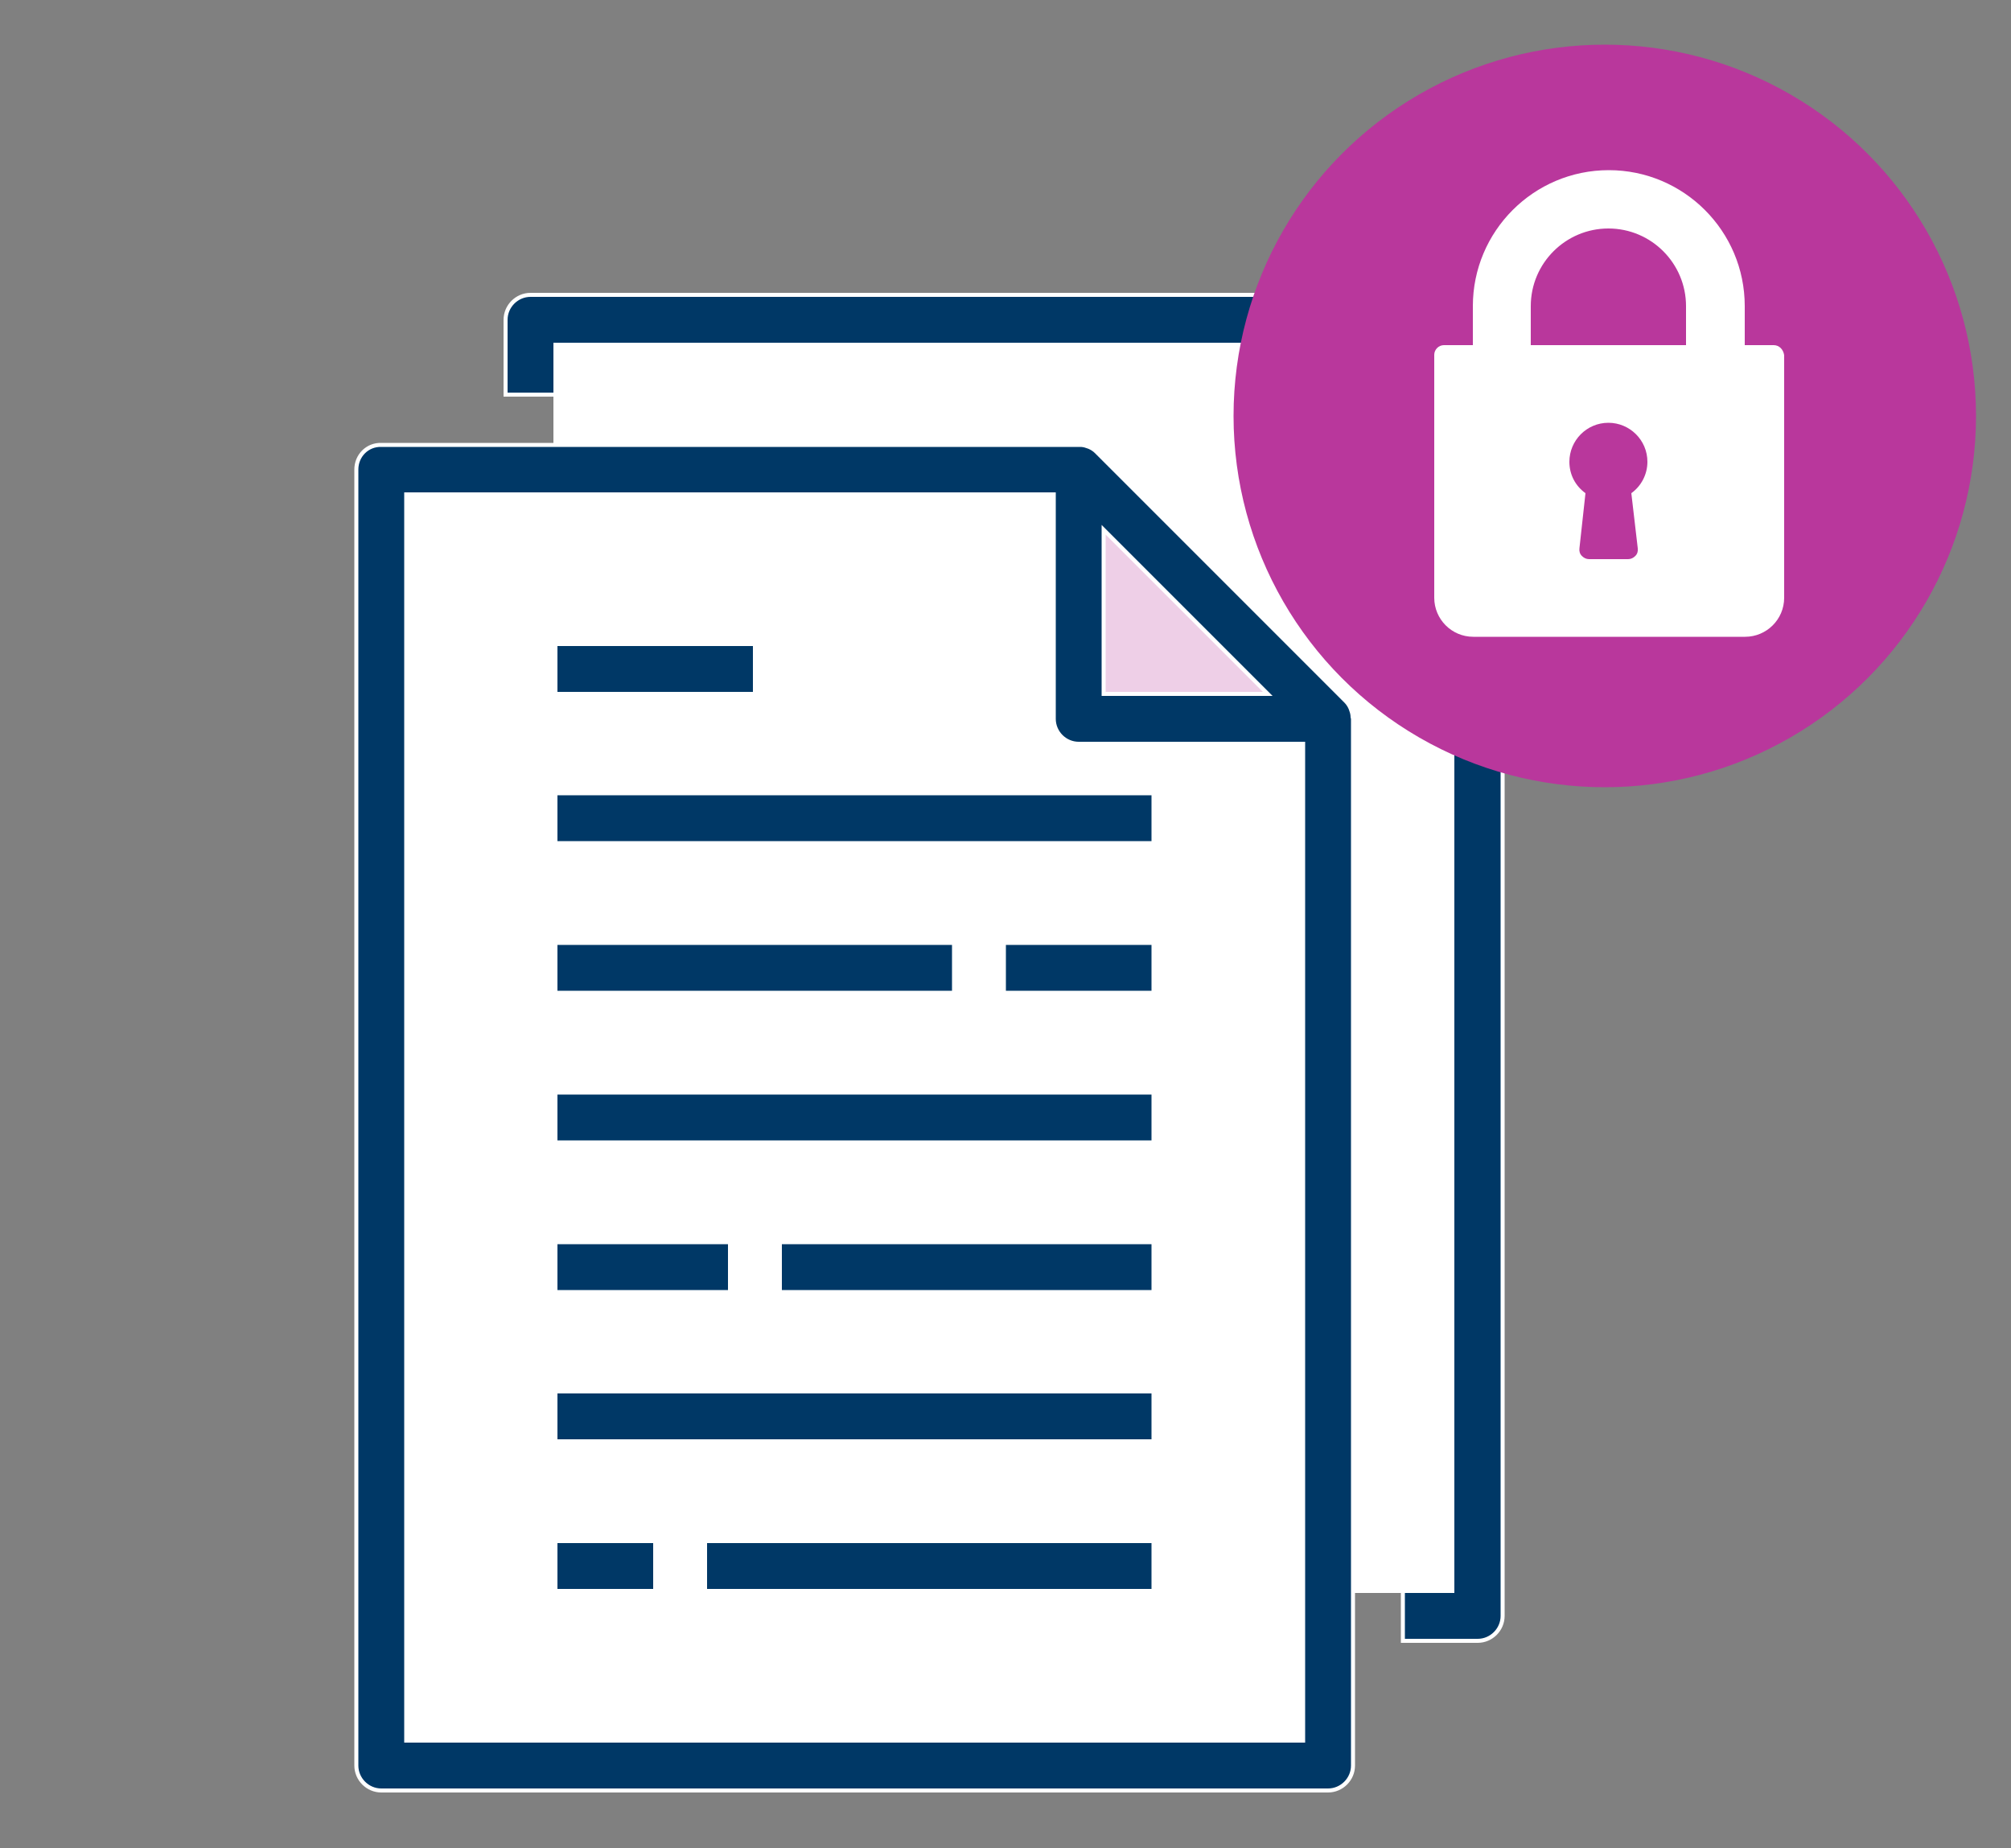 <?xml version="1.0" encoding="utf-8"?>
<!-- Generator: Adobe Illustrator 22.1.0, SVG Export Plug-In . SVG Version: 6.00 Build 0)  -->
<svg version="1.1" id="Layer_2" xmlns="http://www.w3.org/2000/svg" xmlns:xlink="http://www.w3.org/1999/xlink" x="0px" y="0px"
	 viewBox="0 0 500 459.4" style="enable-background:new 0 0 500 459.4;" xml:space="preserve">
<rect x="0" y="0" width="500" height="459.4" fill="#808080" stroke="none"/>
<style type="text/css">
	.st0{fill:#FFFFFF;stroke:#FFFFFF;stroke-miterlimit:10;}
	.st1{fill:#003866;stroke:#FFFFFF;stroke-miterlimit:10;}
	.st2{fill:#EECFE7;stroke:#FFFFFF;stroke-miterlimit:10;}
	.st3{fill:#B9379C;stroke:#B9379C;stroke-miterlimit:10;}
	.st4{fill:#FFFFFF;}
</style>
<rect x="138.1" y="82.2" class="st0" width="223" height="313.3"/>
<g>
	<g>
		<g id="filled_outline_1_">
			<polygon class="st0" points="330.2,438.9 94.8,438.9 94.8,116.7 268.2,116.7 330.2,178.7 			"/>
			<polygon class="st1" points="330.2,178.7 268.2,178.7 268.2,116.7 			"/>
			<path class="st1" d="M88.6,116.7v322.2c0,3.4,2.8,6.2,6.2,6.2h235.4c3.4,0,6.2-2.8,6.2-6.2V178.7c0-0.1-0.1-0.3-0.1-0.4
				c0-0.5-0.1-1.1-0.3-1.6c-0.1-0.2-0.1-0.4-0.2-0.6c-0.3-0.7-0.7-1.3-1.2-1.8l-62-62c-0.5-0.5-1.1-0.9-1.8-1.2
				c-0.2-0.1-0.4-0.1-0.6-0.2c-0.5-0.2-1.1-0.3-1.6-0.3c-0.1,0-0.2,0-0.4,0H94.8C91.3,110.5,88.6,113.3,88.6,116.7z"/>
			<polygon class="st2" points="315.2,172.5 274.4,172.5 274.4,131.7 			"/>
			<path class="st0" d="M101,122.9H262v55.8c0,3.4,2.8,6.2,6.2,6.2H324v247.8H101V122.9z"/>
			<path class="st1" d="M348.8,395.5v12.4h18.6c3.4,0,6.2-2.8,6.2-6.2V79.5c0-3.4-2.8-6.2-6.2-6.2H131.9c-3.4,0-6.2,2.8-6.2,6.2
				v18.6h12.4V85.7h223v309.8H348.8z"/>
			<rect x="138.1" y="197.2" class="st1" width="148.7" height="12.4"/>
			<rect x="138.1" y="160.1" class="st1" width="49.6" height="12.4"/>
			<rect x="138.1" y="234.4" class="st1" width="99.1" height="12.4"/>
			<rect x="249.6" y="234.4" class="st1" width="37.2" height="12.4"/>
			<rect x="138.1" y="271.6" class="st1" width="148.7" height="12.4"/>
			<rect x="138.1" y="345.9" class="st1" width="148.7" height="12.4"/>
			<rect x="193.9" y="308.8" class="st1" width="92.9" height="12.4"/>
			<rect x="138.1" y="308.8" class="st1" width="43.4" height="12.4"/>
			<rect x="138.1" y="383.1" class="st1" width="24.8" height="12.4"/>
			<rect x="175.3" y="383.1" class="st1" width="111.5" height="12.4"/>
		</g>
	</g>
</g>
<g>
</g>
<g>
</g>
<g>
</g>
<g>
</g>
<g>
</g>
<g>
</g>
<g>
</g>
<g>
</g>
<g>
</g>
<g>
</g>
<g>
</g>
<g>
</g>
<g>
</g>
<g>
</g>
<g>
</g>
<circle class="st3" cx="399" cy="103.4" r="91.8"/>
<g>
	<g>
		<g>
			<path class="st4" d="M441,85.8h-7.2v-9.7c0-18.7-15.2-33.8-33.8-33.8c-18.7,0-33.8,15.2-33.8,33.8v9.7h-7.2
				c-1.3,0-2.4,1.1-2.4,2.4v60.4c0,5.3,4.3,9.7,9.7,9.7h67.6c5.3,0,9.7-4.3,9.7-9.7V88.3C443.4,86.9,442.4,85.8,441,85.8z
				 M407.2,136.3c0.1,0.7-0.1,1.4-0.6,1.9c-0.5,0.5-1.1,0.8-1.8,0.8h-9.7c-0.7,0-1.3-0.3-1.8-0.8c-0.5-0.5-0.7-1.2-0.6-1.9l1.5-13.7
				c-2.5-1.8-4-4.6-4-7.8c0-5.3,4.3-9.7,9.7-9.7c5.3,0,9.7,4.3,9.7,9.7c0,3.1-1.5,6-4,7.8L407.2,136.3z M419.3,85.8h-38.7v-9.7
				c0-10.7,8.7-19.3,19.3-19.3c10.7,0,19.3,8.7,19.3,19.3V85.8z"/>
		</g>
	</g>
	<g>
	</g>
	<g>
	</g>
	<g>
	</g>
	<g>
	</g>
	<g>
	</g>
	<g>
	</g>
	<g>
	</g>
	<g>
	</g>
	<g>
	</g>
	<g>
	</g>
	<g>
	</g>
	<g>
	</g>
	<g>
	</g>
	<g>
	</g>
	<g>
	</g>
</g>
</svg>
